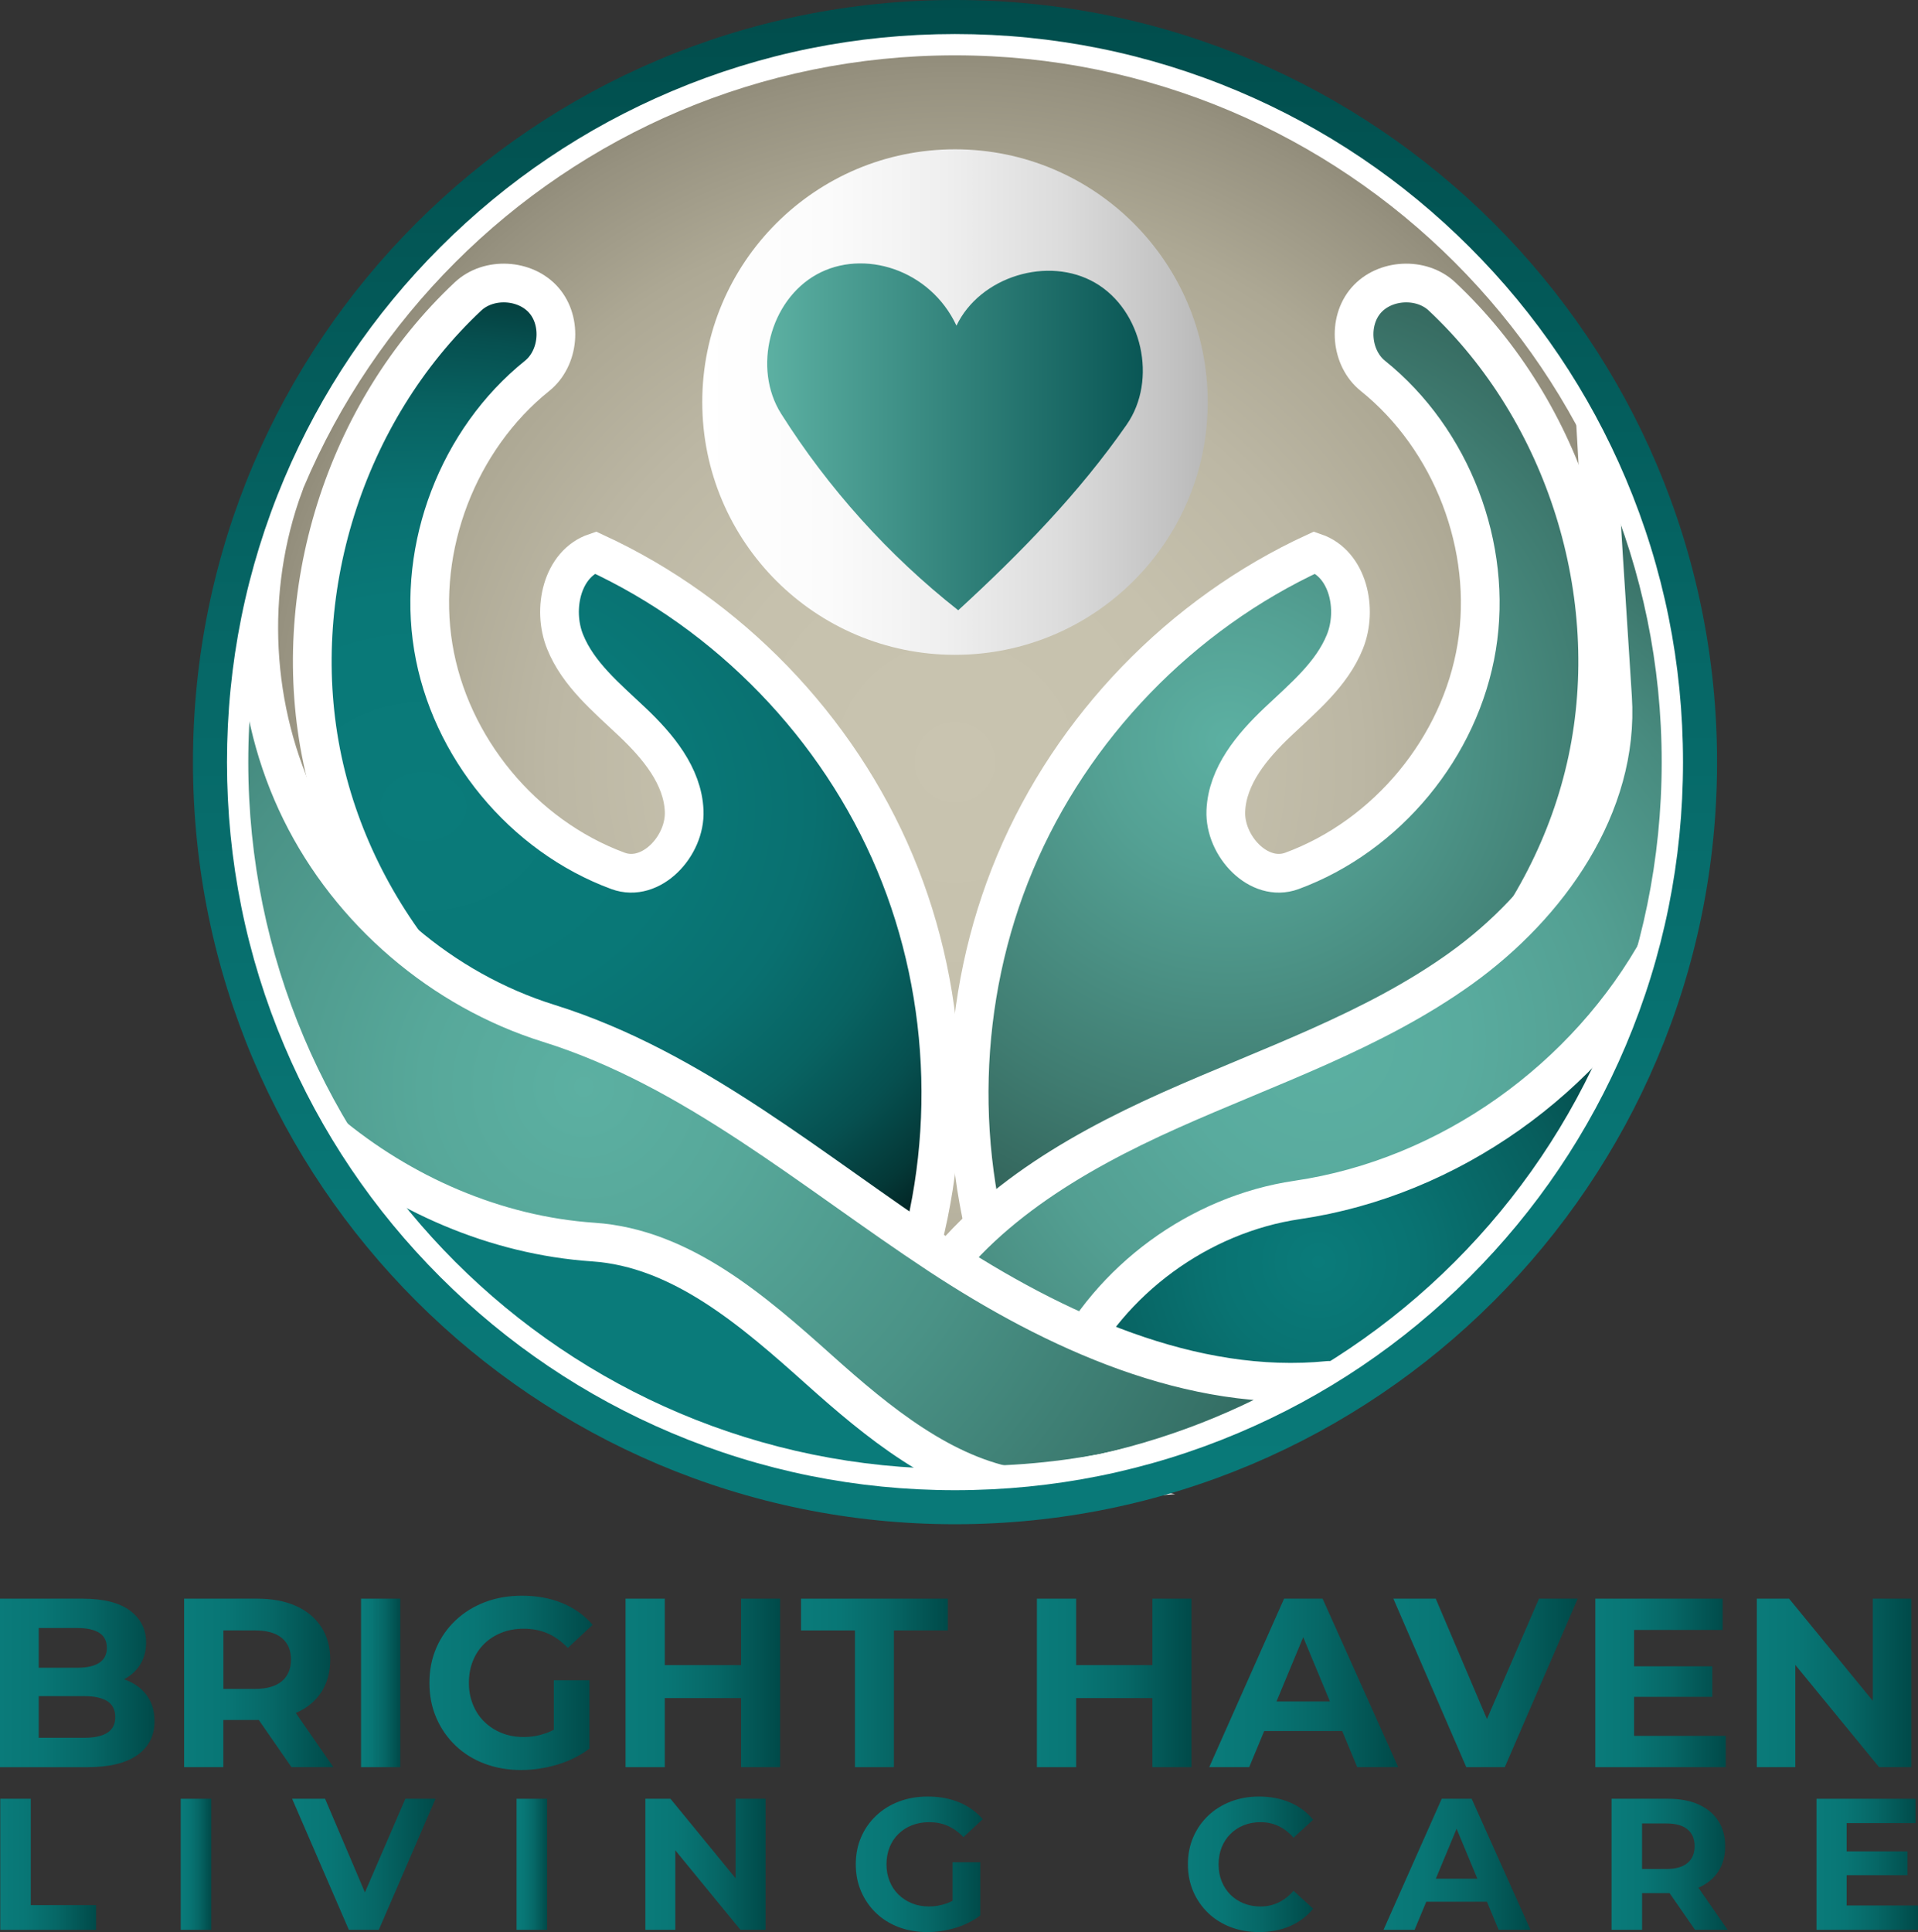 <?xml version="1.0" encoding="UTF-8"?>
<svg id="Layer_2" xmlns="http://www.w3.org/2000/svg" xmlns:xlink="http://www.w3.org/1999/xlink" viewBox="0 0 990.76 997.93">
  <rect x="0" y="0" width="990.76" height="997.93" fill="#333333" stroke="none"/>
  <defs>
    <style>
      .cls-1 {
        fill: url(#linear-gradient-15);
      }

      .cls-2 {
        fill: url(#linear-gradient-13);
      }

      .cls-3 {
        fill: url(#linear-gradient-2);
      }

      .cls-4 {
        fill: url(#linear-gradient-10);
      }

      .cls-5 {
        fill: url(#linear-gradient-12);
      }

      .cls-6 {
        fill: url(#radial-gradient-6);
        stroke-linecap: round;
        stroke-linejoin: round;
      }

      .cls-6, .cls-7, .cls-8, .cls-9, .cls-10, .cls-11 {
        stroke: #fff;
        stroke-width: 20px;
      }

      .cls-7 {
        fill: url(#radial-gradient-4);
      }

      .cls-7, .cls-8, .cls-9, .cls-10, .cls-11 {
        stroke-miterlimit: 10;
      }

      .cls-12 {
        fill: #fff;
      }

      .cls-8 {
        fill: #0a7b7a;
      }

      .cls-13 {
        fill: url(#linear-gradient-4);
      }

      .cls-14 {
        fill: url(#radial-gradient);
      }

      .cls-9 {
        fill: url(#radial-gradient-3);
      }

      .cls-15 {
        fill: url(#linear-gradient-3);
      }

      .cls-16 {
        fill: url(#linear-gradient-5);
      }

      .cls-17 {
        fill: url(#linear-gradient-22);
      }

      .cls-18 {
        fill: url(#linear-gradient-24);
      }

      .cls-19 {
        fill: url(#linear-gradient-8);
      }

      .cls-10 {
        fill: url(#radial-gradient-2);
      }

      .cls-20 {
        fill: url(#linear-gradient-14);
      }

      .cls-21 {
        fill: url(#linear-gradient-20);
      }

      .cls-22 {
        fill: url(#linear-gradient-17);
      }

      .cls-23 {
        fill: url(#linear-gradient-7);
      }

      .cls-24 {
        fill: url(#linear-gradient-9);
      }

      .cls-25 {
        fill: url(#linear-gradient-11);
      }

      .cls-26 {
        fill: url(#linear-gradient-19);
      }

      .cls-27 {
        fill: url(#linear-gradient-6);
      }

      .cls-28 {
        fill: url(#linear-gradient-21);
      }

      .cls-29 {
        fill: url(#linear-gradient-16);
      }

      .cls-30 {
        fill: url(#linear-gradient);
      }

      .cls-31 {
        fill: url(#linear-gradient-23);
      }

      .cls-11 {
        fill: url(#radial-gradient-5);
      }

      .cls-32 {
        fill: url(#linear-gradient-18);
      }
    </style>
    <radialGradient id="radial-gradient" cx="493.31" cy="393.64" fx="493.31" fy="393.64" r="427.9" gradientUnits="userSpaceOnUse">
      <stop offset="0" stop-color="#c9c4b0"/>
      <stop offset=".29" stop-color="#c6c1ad"/>
      <stop offset=".49" stop-color="#bcb7a4"/>
      <stop offset=".67" stop-color="#ada894"/>
      <stop offset=".83" stop-color="#96917f"/>
      <stop offset=".99" stop-color="#7a7563"/>
      <stop offset="1" stop-color="#787361"/>
    </radialGradient>
    <radialGradient id="radial-gradient-2" cx="218.72" cy="318.63" fx="218.72" fy="318.63" r="402.45" gradientTransform="translate(0 158.48) scale(1 .81)" gradientUnits="userSpaceOnUse">
      <stop offset="0" stop-color="#0a7b7a"/>
      <stop offset=".33" stop-color="#097877"/>
      <stop offset=".5" stop-color="#097070"/>
      <stop offset=".63" stop-color="#086362"/>
      <stop offset=".74" stop-color="#065050"/>
      <stop offset=".84" stop-color="#043837"/>
      <stop offset=".93" stop-color="#021a1a"/>
      <stop offset="1" stop-color="#000"/>
    </radialGradient>
    <radialGradient id="radial-gradient-3" cx="634.67" cy="382.99" fx="634.67" fy="382.99" r="289.84" gradientUnits="userSpaceOnUse">
      <stop offset="0" stop-color="#5cb0a2"/>
      <stop offset=".23" stop-color="#54a194"/>
      <stop offset=".68" stop-color="#3f7b70"/>
      <stop offset="1" stop-color="#2e5c53"/>
    </radialGradient>
    <radialGradient id="radial-gradient-4" cx="680.72" cy="651.86" fx="680.72" fy="651.86" r="318.05" gradientUnits="userSpaceOnUse">
      <stop offset="0" stop-color="#0a7b7a"/>
      <stop offset=".16" stop-color="#097372"/>
      <stop offset=".4" stop-color="#075f5e"/>
      <stop offset=".7" stop-color="#043d3d"/>
      <stop offset="1" stop-color="#011414"/>
    </radialGradient>
    <radialGradient id="radial-gradient-5" cx="683.38" cy="537.67" fx="683.38" fy="537.67" r="391.24" gradientUnits="userSpaceOnUse">
      <stop offset="0" stop-color="#5cb0a2"/>
      <stop offset=".19" stop-color="#59ab9e"/>
      <stop offset=".39" stop-color="#539f92"/>
      <stop offset=".58" stop-color="#488b7f"/>
      <stop offset=".78" stop-color="#386f65"/>
      <stop offset=".97" stop-color="#254b43"/>
      <stop offset="1" stop-color="#22453e"/>
    </radialGradient>
    <radialGradient id="radial-gradient-6" cx="301.72" cy="561.28" fx="301.72" fy="561.28" r="524.35" gradientUnits="userSpaceOnUse">
      <stop offset="0" stop-color="#5cb0a2"/>
      <stop offset=".16" stop-color="#57a89a"/>
      <stop offset=".41" stop-color="#4a9286"/>
      <stop offset=".7" stop-color="#357066"/>
      <stop offset="1" stop-color="#1d4740"/>
    </radialGradient>
    <linearGradient id="linear-gradient" x1="362.76" y1="207.67" x2="623.86" y2="207.67" gradientUnits="userSpaceOnUse">
      <stop offset="0" stop-color="#fff"/>
      <stop offset=".25" stop-color="#fbfbfb"/>
      <stop offset=".48" stop-color="#efefef"/>
      <stop offset=".71" stop-color="#dcdcdc"/>
      <stop offset=".93" stop-color="#c2c2c2"/>
      <stop offset="1" stop-color="#b8b8b8"/>
    </linearGradient>
    <linearGradient id="linear-gradient-2" x1="396.3" y1="225.63" x2="596.18" y2="225.63" gradientUnits="userSpaceOnUse">
      <stop offset="0" stop-color="#5cb0a2"/>
      <stop offset="1" stop-color="#075453"/>
    </linearGradient>
    <linearGradient id="linear-gradient-3" x1="493.31" y1="869.38" x2="493.31" y2="-40.46" gradientUnits="userSpaceOnUse">
      <stop offset="0" stop-color="#0a7b7a"/>
      <stop offset=".27" stop-color="#087675"/>
      <stop offset=".59" stop-color="#066766"/>
      <stop offset=".93" stop-color="#014f4e"/>
      <stop offset="1" stop-color="#004a49"/>
    </linearGradient>
    <linearGradient id="linear-gradient-4" x1="0" y1="869.23" x2="79.82" y2="869.23" xlink:href="#linear-gradient-3"/>
    <linearGradient id="linear-gradient-5" x1="95.11" y1="869.23" x2="172.2" y2="869.23" xlink:href="#linear-gradient-3"/>
    <linearGradient id="linear-gradient-6" x1="186.5" y1="869.23" x2="206.76" y2="869.23" xlink:href="#linear-gradient-3"/>
    <linearGradient id="linear-gradient-7" x1="221.81" y1="869.23" x2="306.1" y2="869.23" xlink:href="#linear-gradient-3"/>
    <linearGradient id="linear-gradient-8" x1="323.14" y1="869.23" x2="402.96" y2="869.23" xlink:href="#linear-gradient-3"/>
    <linearGradient id="linear-gradient-9" x1="413.78" y1="869.23" x2="489.62" y2="869.23" xlink:href="#linear-gradient-3"/>
    <linearGradient id="linear-gradient-10" x1="535.62" y1="869.23" x2="615.44" y2="869.23" xlink:href="#linear-gradient-3"/>
    <linearGradient id="linear-gradient-11" x1="624.64" y1="869.23" x2="722.24" y2="869.23" xlink:href="#linear-gradient-3"/>
    <linearGradient id="linear-gradient-12" x1="719.76" y1="869.23" x2="814.99" y2="869.23" xlink:href="#linear-gradient-3"/>
    <linearGradient id="linear-gradient-13" x1="824.07" y1="869.23" x2="891.46" y2="869.23" xlink:href="#linear-gradient-3"/>
    <linearGradient id="linear-gradient-14" x1="907.5" y1="869.23" x2="987.32" y2="869.23" xlink:href="#linear-gradient-3"/>
    <linearGradient id="linear-gradient-15" x1=".14" y1="962.92" x2="49.65" y2="962.92" xlink:href="#linear-gradient-3"/>
    <linearGradient id="linear-gradient-16" x1="93.36" y1="962.92" x2="109.12" y2="962.92" xlink:href="#linear-gradient-3"/>
    <linearGradient id="linear-gradient-17" x1="150.9" y1="962.92" x2="224.97" y2="962.92" xlink:href="#linear-gradient-3"/>
    <linearGradient id="linear-gradient-18" x1="266.84" y1="962.92" x2="282.61" y2="962.92" xlink:href="#linear-gradient-3"/>
    <linearGradient id="linear-gradient-19" x1="333.37" y1="962.92" x2="395.46" y2="962.92" xlink:href="#linear-gradient-3"/>
    <linearGradient id="linear-gradient-20" x1="442.07" y1="962.92" x2="507.63" y2="962.92" xlink:href="#linear-gradient-3"/>
    <linearGradient id="linear-gradient-21" x1="613.62" y1="962.92" x2="678.31" y2="962.92" xlink:href="#linear-gradient-3"/>
    <linearGradient id="linear-gradient-22" x1="714.67" y1="962.92" x2="790.58" y2="962.92" xlink:href="#linear-gradient-3"/>
    <linearGradient id="linear-gradient-23" x1="832.46" y1="962.92" x2="892.41" y2="962.92" xlink:href="#linear-gradient-3"/>
    <linearGradient id="linear-gradient-24" x1="938.34" y1="962.92" x2="990.76" y2="962.92" xlink:href="#linear-gradient-3"/>
  </defs>
  <g id="Layer_14">
    <g>
      <circle class="cls-14" cx="493.31" cy="393.64" r="376.4"/>
      <path class="cls-10" d="M468.24,668.24c25.61-71.53,23.44-152.62-5.98-222.68-29.42-70.06-85.79-128.39-154.79-160.19-17.21,5.86-22.35,29.27-15.55,46.12s21.54,28.92,34.72,41.43,26,27.75,26.77,45.91c.78,18.16-17.09,37.28-34.14,31-49.16-18.1-87-63.95-95.46-115.65s12.81-107.21,53.63-140.04c11.37-9.14,13.06-28.03,3.49-39.04-9.57-11.01-28.5-11.99-39.15-2.01-63.82,59.83-93.36,153.96-75.17,239.53,18.19,85.56,83.47,159.54,166.1,188.24"/>
      <path class="cls-9" d="M518.38,668.24c-25.61-71.53-23.44-152.62,5.98-222.68,29.42-70.06,85.79-128.39,154.79-160.19,17.21,5.86,22.35,29.27,15.55,46.12s-21.54,28.92-34.72,41.43c-13.19,12.51-26,27.75-26.77,45.91-.78,18.16,17.09,37.28,34.14,31,49.16-18.1,87-63.95,95.46-115.65s-12.81-107.21-53.63-140.04c-11.37-9.14-13.06-28.03-3.49-39.04,9.57-11.01,28.5-11.99,39.15-2.01,63.82,59.83,93.36,153.96,75.17,239.53-18.19,85.56-83.47,159.54-166.1,188.24"/>
      <path class="cls-7" d="M859.14,482.58c-57.39,64.4-134.24,111.53-217.87,130.38-43.42,9.78-81.34,41.37-98.82,82.31l87.81,49.07c113.25-44.25,199.82-141.78,228.88-261.76Z"/>
      <path class="cls-11" d="M832.97,360.28c3.61,55.69-32.96,107.3-78.29,139.86-45.33,32.55-99.18,50.49-150.13,73.27s-101.72,52.78-130.51,100.58l77.01,32.99c22.38-46.04,68.43-79.77,119.08-87.21,78.54-11.54,149.77-62.66,187.74-132.12,7.73-30.05,11.84-61.55,11.84-94.01,0-65.25-16.61-126.63-45.82-180.13,2.75,48.71,5.9,97.73,9.08,146.77Z"/>
      <path class="cls-6" d="M484.84,647.99c-65.43-43.11-126.56-96.06-201.35-119.41-55.14-17.21-102.56-57.81-128.08-109.63s-28.76-114.17-8.78-168.37c-54.48,110.87-42.03,249.09,27.51,350.84l104.31,89.49c60.06,46.2,134.69,73.15,210.41,76.01,27.45,1.03,55-1.12,81.99-6.24,41.56-9.44,80.5-25.76,115.57-47.7-70.42,7.09-141.72-25.54-201.59-64.99Z"/>
      <path class="cls-8" d="M493.31,770.03c10.99,0,21.86-.48,32.61-1.4-38.89-6.34-72.59-34.11-102.62-60.98-34-30.42-71.28-63.03-116.81-66.11-50.47-3.41-99.18-24.8-137.71-57.12,65.44,111.08,186.28,185.61,324.53,185.61Z"/>
      <circle class="cls-30" cx="493.31" cy="207.67" r="130.55"/>
      <path class="cls-3" d="M494.08,168.19c12.11-25.34,47.4-36.22,71.68-22.09,24.28,14.12,32.27,50.17,16.23,73.23-24.42,35.11-54.63,66.19-87.01,95.88-35.96-28.33-67.05-62.84-91.5-101.55-14.78-23.42-5.83-58.46,18.38-71.9s58.69-2.54,72.21,26.44Z"/>
      <path class="cls-15" d="M493.31,27.63c49.42,0,97.35,9.67,142.46,28.75,43.58,18.43,82.73,44.83,116.35,78.45,33.62,33.62,60.02,72.77,78.45,116.35,19.08,45.11,28.75,93.03,28.75,142.46s-9.67,97.35-28.75,142.46c-18.43,43.58-44.83,82.73-78.45,116.35-33.62,33.62-72.77,60.02-116.35,78.45-45.11,19.08-93.03,28.75-142.46,28.75s-97.35-9.67-142.46-28.75c-43.58-18.43-82.73-44.83-116.35-78.45-33.62-33.62-60.02-72.77-78.45-116.35-19.08-45.11-28.75-93.03-28.75-142.46s9.67-97.35,28.75-142.46c18.43-43.58,44.83-82.73,78.45-116.35,33.62-33.62,72.77-60.02,116.35-78.45,45.11-19.08,93.03-28.75,142.46-28.75M493.31,0C275.91,0,99.68,176.24,99.68,393.64s176.24,393.64,393.64,393.64,393.64-176.24,393.64-393.64S710.71,0,493.31,0h0Z"/>
      <path class="cls-12" d="M493.31,28.58c201.61,0,365.05,163.44,365.05,365.05s-163.44,365.05-365.05,365.05-365.06-163.44-365.06-365.05S291.7,28.58,493.31,28.58M493.31,17.58c-50.76,0-100.01,9.94-146.38,29.56-44.78,18.94-85,46.05-119.53,80.59-34.53,34.53-61.65,74.75-80.59,119.53-19.61,46.37-29.56,95.62-29.56,146.38s9.94,100.01,29.56,146.38c18.94,44.78,46.05,85,80.59,119.53,34.53,34.53,74.75,61.65,119.53,80.59,46.37,19.61,95.62,29.56,146.38,29.56s100.01-9.94,146.38-29.56c44.78-18.94,85-46.05,119.53-80.59,34.53-34.53,61.65-74.75,80.59-119.53,19.61-46.37,29.56-95.62,29.56-146.38s-9.94-100.01-29.56-146.38c-18.94-44.78-46.05-85-80.59-119.53-34.53-34.53-74.75-61.65-119.53-80.59-46.37-19.61-95.62-29.56-146.38-29.56h0Z"/>
    </g>
  </g>
  <g id="Layer_15">
    <g>
      <path class="cls-13" d="M0,912.75v-87.03h42.52c10.94,0,19.17,2.07,24.68,6.22,5.51,4.15,8.27,9.62,8.27,16.41,0,4.56-1.12,8.52-3.36,11.87-2.24,3.36-5.33,5.95-9.26,7.77-3.94,1.82-8.39,2.74-13.37,2.74l2.36-5.22c5.47,0,10.3.91,14.48,2.74,4.18,1.82,7.48,4.48,9.88,7.96,2.4,3.48,3.61,7.75,3.61,12.81,0,7.46-2.94,13.28-8.83,17.47-5.89,4.19-14.55,6.28-25.99,6.28H0ZM20.02,897.58h23.62c5.14,0,9.08-.87,11.81-2.61,2.74-1.74,4.1-4.43,4.1-8.08s-1.37-6.46-4.1-8.21c-2.74-1.74-6.67-2.61-11.81-2.61h-25.12v-14.67h21.51c4.89,0,8.64-.85,11.25-2.55,2.61-1.7,3.92-4.29,3.92-7.77s-1.31-6.05-3.92-7.71c-2.61-1.66-6.36-2.49-11.25-2.49h-20.02v56.7Z"/>
      <path class="cls-16" d="M95.11,912.75v-87.03h37.67c7.79,0,14.5,1.26,20.14,3.79,5.64,2.53,9.99,6.15,13.05,10.88,3.07,4.72,4.6,10.32,4.6,16.78s-1.53,12.17-4.6,16.85c-3.07,4.68-7.42,8.25-13.05,10.69-5.64,2.45-12.35,3.67-20.14,3.67h-26.61l9.2-8.7v33.07h-20.27ZM115.38,881.91l-9.2-9.57h25.49c6.13,0,10.77-1.32,13.93-3.98,3.15-2.65,4.72-6.38,4.72-11.19s-1.58-8.52-4.72-11.13c-3.15-2.61-7.79-3.92-13.93-3.92h-25.49l9.2-9.57v49.36ZM150.57,912.75l-21.88-31.58h21.63l21.88,31.58h-21.63Z"/>
      <path class="cls-27" d="M186.5,912.75v-87.03h20.27v87.03h-20.27Z"/>
      <path class="cls-23" d="M269.3,914.24c-6.88,0-13.22-1.1-19.02-3.3-5.8-2.19-10.82-5.32-15.04-9.39-4.23-4.06-7.52-8.83-9.88-14.3s-3.54-11.48-3.54-18.03,1.18-12.56,3.54-18.03,5.7-10.24,10.01-14.3c4.31-4.06,9.37-7.19,15.17-9.39,5.8-2.2,12.18-3.3,19.15-3.3,7.71,0,14.65,1.29,20.83,3.85,6.17,2.57,11.38,6.3,15.6,11.19l-12.81,11.94c-3.23-3.4-6.71-5.91-10.44-7.52s-7.83-2.42-12.31-2.42c-4.15,0-7.96.68-11.44,2.05-3.48,1.37-6.49,3.3-9.01,5.78-2.53,2.49-4.48,5.43-5.84,8.83-1.37,3.4-2.05,7.17-2.05,11.31s.68,7.69,2.05,11.13c1.37,3.44,3.31,6.4,5.84,8.89,2.53,2.49,5.51,4.44,8.95,5.84,3.44,1.41,7.23,2.11,11.38,2.11s7.85-.66,11.63-1.99c3.77-1.32,7.44-3.52,11-6.59l11.44,14.55c-4.81,3.65-10.32,6.4-16.54,8.27-6.22,1.86-12.43,2.8-18.65,2.8ZM286.09,900.56v-32.7h18.4v35.31l-18.4-2.61Z"/>
      <path class="cls-19" d="M343.4,912.75h-20.27v-87.03h20.27v87.03ZM384.31,877.07h-42.52v-17.03h42.52v17.03ZM382.82,825.72h20.14v87.03h-20.14v-87.03Z"/>
      <path class="cls-24" d="M441.63,912.75v-70.62h-27.85v-16.41h75.84v16.41h-27.85v70.62h-20.14Z"/>
      <path class="cls-4" d="M555.89,912.75h-20.27v-87.03h20.27v87.03ZM596.79,877.07h-42.52v-17.03h42.52v17.03ZM595.3,825.72h20.14v87.03h-20.14v-87.03Z"/>
      <path class="cls-25" d="M624.64,912.75l38.67-87.03h19.89l39.04,87.03h-21.14l-31.95-76.84h8.08l-31.95,76.84h-20.64ZM644.16,894.1l5.1-15.29h45.01l5.22,15.29h-55.33Z"/>
      <path class="cls-5" d="M757.43,912.75l-37.67-87.03h21.88l32.82,77.09h-12.81l33.32-77.09h20.02l-37.67,87.03h-19.89Z"/>
      <path class="cls-2" d="M844.09,896.59h47.37v16.16h-67.39v-87.03h65.77v16.16h-45.75v54.71ZM842.59,860.65h41.9v15.79h-41.9v-15.79Z"/>
      <path class="cls-20" d="M907.5,912.75v-87.03h16.66l51.35,62.66h-8.08v-62.66h19.89v87.03h-16.66l-51.35-62.66h8.08v62.66h-19.89Z"/>
    </g>
    <g>
      <path class="cls-1" d="M.14,996.77v-67.69h15.76v54.93h33.75v12.77H.14Z"/>
      <path class="cls-29" d="M93.36,996.77v-67.69h15.76v67.69h-15.76Z"/>
      <path class="cls-22" d="M180.2,996.77l-29.3-67.69h17.02l25.53,59.96h-9.96l25.92-59.96h15.57l-29.3,67.69h-15.47Z"/>
      <path class="cls-32" d="M266.84,996.77v-67.69h15.76v67.69h-15.76Z"/>
      <path class="cls-26" d="M333.37,996.77v-67.69h12.96l39.94,48.74h-6.29v-48.74h15.47v67.69h-12.96l-39.94-48.74h6.29v48.74h-15.47Z"/>
      <path class="cls-21" d="M479.01,997.93c-5.35,0-10.28-.86-14.8-2.56-4.51-1.71-8.41-4.14-11.7-7.3-3.29-3.16-5.85-6.87-7.69-11.12-1.84-4.26-2.76-8.93-2.76-14.02s.92-9.77,2.76-14.02c1.84-4.26,4.43-7.96,7.78-11.12,3.35-3.16,7.28-5.59,11.8-7.3,4.51-1.71,9.48-2.56,14.89-2.56,6,0,11.39,1,16.2,3,4.8,2,8.85,4.9,12.14,8.7l-9.96,9.28c-2.51-2.64-5.22-4.59-8.12-5.85-2.9-1.26-6.09-1.89-9.57-1.89-3.22,0-6.19.53-8.9,1.6s-5.05,2.56-7.01,4.5c-1.97,1.93-3.48,4.22-4.55,6.87-1.06,2.64-1.6,5.58-1.6,8.8s.53,5.98,1.6,8.66c1.06,2.68,2.58,4.98,4.55,6.91,1.97,1.93,4.29,3.45,6.96,4.55,2.67,1.1,5.62,1.64,8.85,1.64s6.11-.52,9.04-1.55c2.93-1.03,5.79-2.74,8.56-5.13l8.9,11.31c-3.74,2.84-8.03,4.98-12.86,6.43-4.84,1.45-9.67,2.18-14.51,2.18ZM492.06,987.29v-25.43h14.31v27.46l-14.31-2.03Z"/>
      <path class="cls-28" d="M650.27,997.93c-5.22,0-10.07-.86-14.55-2.56-4.48-1.71-8.37-4.14-11.65-7.3-3.29-3.16-5.85-6.87-7.69-11.12-1.84-4.26-2.76-8.93-2.76-14.02s.92-9.77,2.76-14.02c1.84-4.26,4.41-7.96,7.74-11.12,3.32-3.16,7.22-5.59,11.7-7.3,4.48-1.71,9.33-2.56,14.55-2.56,5.87,0,11.18,1.02,15.96,3.05,4.77,2.03,8.77,5.01,11.99,8.94l-10.15,9.28c-2.26-2.64-4.82-4.64-7.69-6-2.87-1.35-5.98-2.03-9.33-2.03-3.16,0-6.06.53-8.7,1.6-2.64,1.06-4.93,2.56-6.87,4.5-1.93,1.93-3.43,4.22-4.5,6.87-1.06,2.64-1.6,5.58-1.6,8.8s.53,6.16,1.6,8.8c1.06,2.64,2.56,4.93,4.5,6.87,1.93,1.93,4.22,3.43,6.87,4.5,2.64,1.06,5.54,1.6,8.7,1.6,3.35,0,6.46-.69,9.33-2.08,2.87-1.39,5.43-3.4,7.69-6.04l10.15,9.28c-3.23,3.93-7.22,6.93-11.99,8.99-4.77,2.06-10.12,3.09-16.05,3.09Z"/>
      <path class="cls-17" d="M714.67,996.77l30.07-67.69h15.47l30.36,67.69h-16.44l-24.85-59.76h6.29l-24.85,59.76h-16.05ZM729.85,982.26l3.96-11.89h35.01l4.06,11.89h-43.03Z"/>
      <path class="cls-31" d="M832.46,996.77v-67.69h29.3c6.06,0,11.28.98,15.67,2.95,4.38,1.97,7.77,4.79,10.15,8.46,2.38,3.67,3.58,8.03,3.58,13.06s-1.19,9.46-3.58,13.1c-2.39,3.64-5.77,6.42-10.15,8.32-4.38,1.9-9.61,2.85-15.67,2.85h-20.69l7.16-6.77v25.72h-15.76ZM848.22,972.79l-7.16-7.45h19.82c4.77,0,8.38-1.03,10.83-3.09,2.45-2.06,3.67-4.96,3.67-8.7s-1.23-6.62-3.67-8.66c-2.45-2.03-6.06-3.05-10.83-3.05h-19.82l7.16-7.45v38.39ZM875.58,996.77l-17.02-24.56h16.83l17.02,24.56h-16.83Z"/>
      <path class="cls-18" d="M953.91,984.2h36.84v12.57h-52.41v-67.69h51.16v12.57h-35.59v42.55ZM952.75,956.25h32.59v12.28h-32.59v-12.28Z"/>
    </g>
  </g>
</svg>
